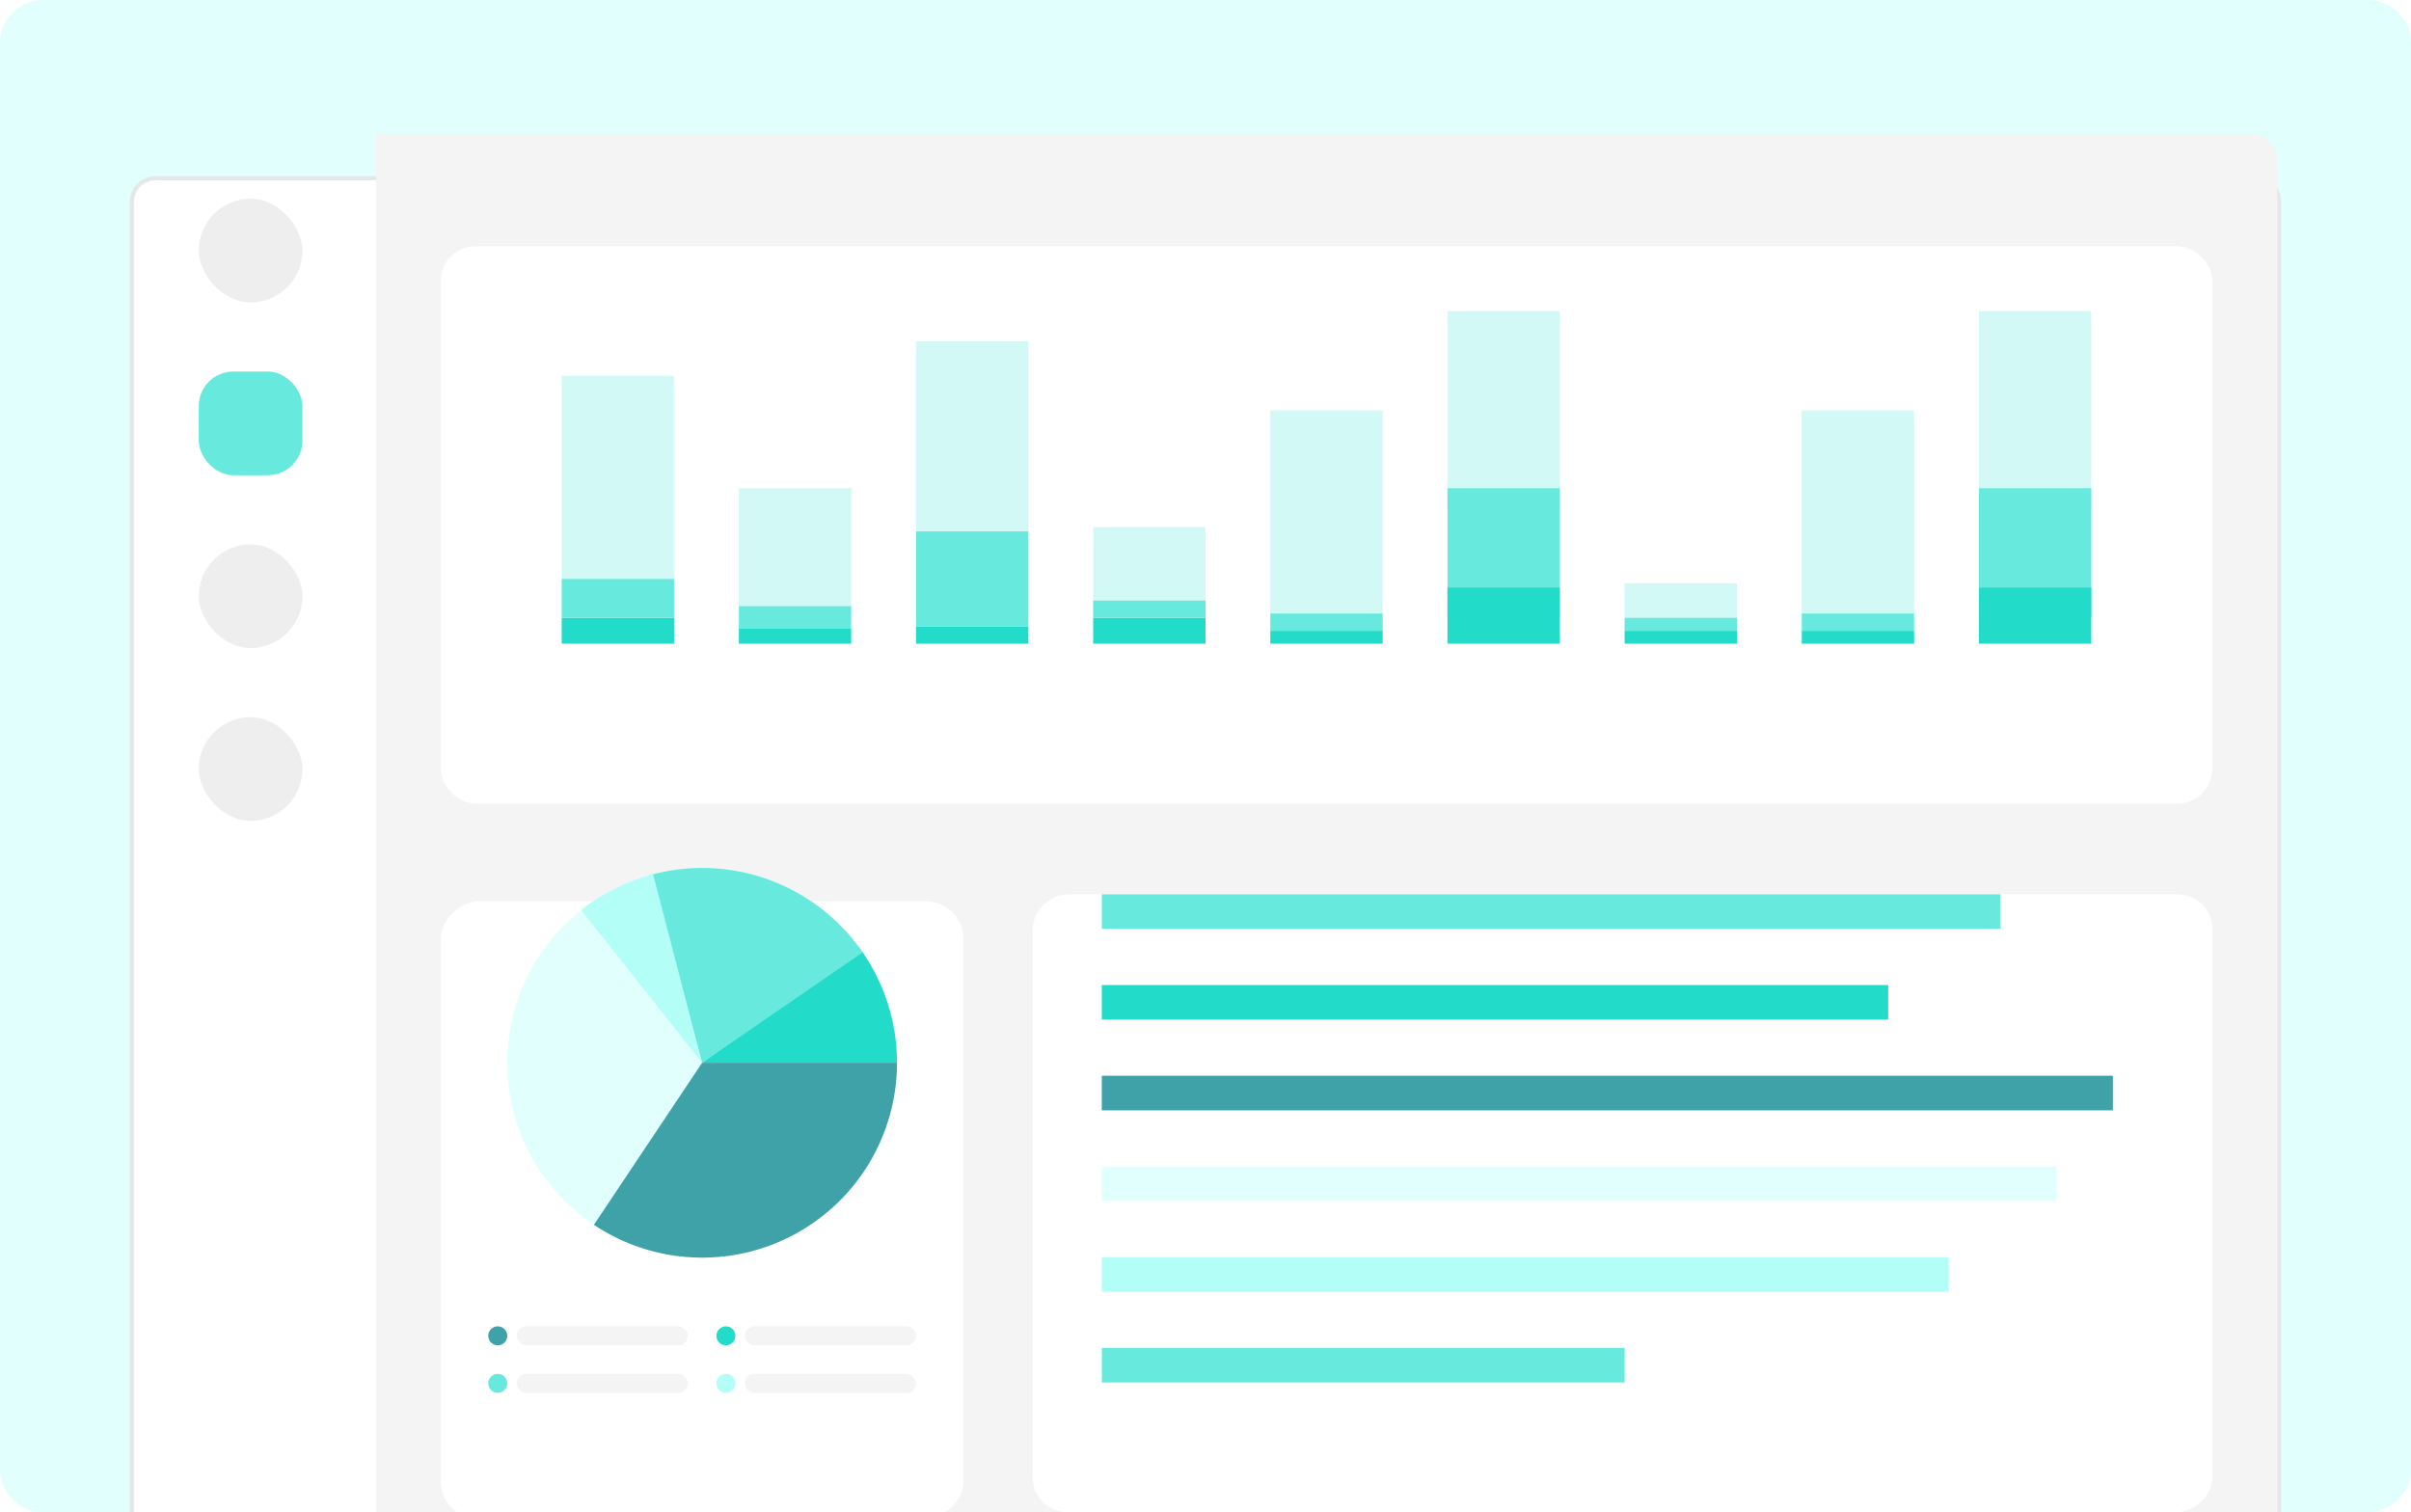 <svg width="558" height="350" viewBox="0 0 558 350" fill="none" xmlns="http://www.w3.org/2000/svg">
<g clip-path="url(#clip0_300_46033)">
<path d="M0 10C0 4.477 4.477 0 10 0H548C553.523 0 558 4.477 558 10V340C558 345.523 553.523 350 548 350H10C4.477 350 0 345.523 0 340V10Z" fill="#E1FFFC"/>
<g filter="url(#filter0_dd_300_46033)">
<path d="M30 36C30 32.686 32.686 30 36 30H522C525.314 30 528 32.686 528 36V350H30V36Z" fill="white"/>
<path d="M30.5 36C30.5 32.962 32.962 30.5 36 30.5H522C525.038 30.5 527.5 32.962 527.5 36V349.5H30.5V36Z" stroke="#E4E8EB"/>
</g>
<rect x="46" y="46" width="24" height="24" rx="12" fill="#EEEEEE"/>
<rect x="46" y="86" width="24" height="24" rx="8" fill="#67EADD"/>
<rect x="46" y="126" width="24" height="24" rx="12" fill="#EEEEEE"/>
<rect x="46" y="166" width="24" height="24" rx="12" fill="#EEEEEE"/>
<path d="M87 31H521C524.314 31 527 33.686 527 37V350H87V31Z" fill="#F4F4F4"/>
<g filter="url(#filter1_dd_300_46033)">
<rect width="129" height="410" rx="8" transform="matrix(4.37114e-08 1 1 -4.37114e-08 102 46)" fill="white"/>
</g>
<rect x="458" y="113" width="26" height="30" fill="#67EADD"/>
<rect x="458" y="72" width="26" height="47" fill="#67EADD" fill-opacity="0.3"/>
<rect x="458" y="136" width="26" height="13" fill="#22DBC8"/>
<rect x="417" y="146" width="26" height="3" fill="#22DBC8"/>
<rect x="417" y="142" width="26" height="4" fill="#67EADD"/>
<rect x="417" y="95" width="26" height="47" fill="#67EADD" fill-opacity="0.3"/>
<rect x="376" y="146" width="26" height="3" fill="#22DBC8"/>
<rect x="376" y="143" width="26" height="3" fill="#67EADD"/>
<rect x="376" y="135" width="26" height="8" fill="#67EADD" fill-opacity="0.3"/>
<rect x="335" y="113" width="26" height="30" fill="#67EADD"/>
<rect x="335" y="72" width="26" height="47" fill="#67EADD" fill-opacity="0.3"/>
<rect x="335" y="136" width="26" height="13" fill="#22DBC8"/>
<rect x="294" y="146" width="26" height="3" fill="#22DBC8"/>
<rect x="294" y="142" width="26" height="4" fill="#67EADD"/>
<rect x="294" y="95" width="26" height="47" fill="#67EADD" fill-opacity="0.3"/>
<rect x="253" y="143" width="26" height="6" fill="#22DBC8"/>
<rect x="253" y="139" width="26" height="4" fill="#67EADD"/>
<rect x="253" y="122" width="26" height="17" fill="#67EADD" fill-opacity="0.3"/>
<rect x="212" y="145" width="26" height="4" fill="#22DBC8"/>
<rect x="212" y="123" width="26" height="22" fill="#67EADD"/>
<rect x="212" y="79" width="26" height="44" fill="#67EADD" fill-opacity="0.3"/>
<rect x="171" y="145.516" width="26" height="3.484" fill="#22DBC8"/>
<rect x="171" y="140.29" width="26" height="5.226" fill="#67EADD"/>
<rect x="171" y="113" width="26" height="27.29" fill="#67EADD" fill-opacity="0.3"/>
<rect x="130" y="143" width="26" height="6" fill="#22DBC8"/>
<rect x="130" y="134" width="26" height="9" fill="#67EADD"/>
<rect x="130" y="87" width="26" height="47" fill="#67EADD" fill-opacity="0.3"/>
<g filter="url(#filter2_dd_300_46033)">
<rect x="223" y="191" width="143" height="121" rx="8.8" transform="rotate(90 223 191)" fill="white"/>
</g>
<ellipse cx="162.5" cy="246" rx="45.1" ry="45.1" fill="#E1FFFC"/>
<path d="M207.6 246C207.6 236.414 204.546 227.078 198.88 219.345L162.5 246H207.6Z" fill="#22DBC8"/>
<path d="M207.6 246C207.6 254.166 205.383 262.179 201.185 269.183C196.988 276.188 190.967 281.921 183.766 285.772C176.565 289.622 168.453 291.445 160.297 291.046C152.141 290.647 144.246 288.041 137.455 283.507L162.5 246H207.6Z" fill="#3EA2A8"/>
<path d="M199.66 220.443C194.316 212.673 186.67 206.773 177.798 203.574C168.926 200.375 159.275 200.038 150.202 202.609L162.5 246L199.66 220.443Z" fill="#67EADD"/>
<path d="M151.15 202.352C145.088 203.928 139.422 206.749 134.51 210.637L162.5 246L151.15 202.352Z" fill="#B3FEF7"/>
<rect x="172.4" y="307" width="39.6" height="4.4" rx="2.2" fill="#F4F4F4"/>
<circle cx="168" cy="309.2" r="2.2" fill="#22DBC8"/>
<rect x="119.6" y="307" width="39.6" height="4.4" rx="2.2" fill="#F4F4F4"/>
<circle cx="115.2" cy="309.2" r="2.2" fill="#3EA2A8"/>
<rect x="172.4" y="318" width="39.6" height="4.4" rx="2.2" fill="#F4F4F4"/>
<circle cx="168" cy="320.2" r="2.2" fill="#B3FEF7"/>
<rect x="119.6" y="318" width="39.6" height="4.4" rx="2.2" fill="#F4F4F4"/>
<circle cx="115.2" cy="320.2" r="2.2" fill="#67EADD"/>
<g filter="url(#filter3_dd_300_46033)">
<rect x="239" y="334" width="143" height="273" rx="8" transform="rotate(-90 239 334)" fill="white"/>
</g>
<rect x="255" y="207" width="208" height="8" fill="#67EADD"/>
<rect x="255" y="228" width="182" height="8" fill="#22DBC8"/>
<rect x="255" y="249" width="234" height="8" fill="#3EA2A8"/>
<rect x="255" y="270" width="221" height="8" fill="#E1FFFC"/>
<rect x="255" y="291" width="196" height="8" fill="#B3FEF7"/>
<rect x="255" y="312" width="121" height="8" fill="#67EADD"/>
</g>
<defs>
<filter id="filter0_dd_300_46033" x="21.946" y="25.973" width="514.108" height="340.135" filterUnits="userSpaceOnUse" color-interpolation-filters="sRGB">
<feFlood flood-opacity="0" result="BackgroundImageFix"/>
<feColorMatrix in="SourceAlpha" type="matrix" values="0 0 0 0 0 0 0 0 0 0 0 0 0 0 0 0 0 0 127 0" result="hardAlpha"/>
<feMorphology radius="1.342" operator="erode" in="SourceAlpha" result="effect1_dropShadow_300_46033"/>
<feOffset dy="2.685"/>
<feGaussianBlur stdDeviation="4.027"/>
<feComposite in2="hardAlpha" operator="out"/>
<feColorMatrix type="matrix" values="0 0 0 0 0.016 0 0 0 0 0.078 0 0 0 0 0.102 0 0 0 0.08 0"/>
<feBlend mode="normal" in2="BackgroundImageFix" result="effect1_dropShadow_300_46033"/>
<feColorMatrix in="SourceAlpha" type="matrix" values="0 0 0 0 0 0 0 0 0 0 0 0 0 0 0 0 0 0 127 0" result="hardAlpha"/>
<feOffset dy="8.054"/>
<feGaussianBlur stdDeviation="4.027"/>
<feComposite in2="hardAlpha" operator="out"/>
<feColorMatrix type="matrix" values="0 0 0 0 0.016 0 0 0 0 0.078 0 0 0 0 0.102 0 0 0 0.03 0"/>
<feBlend mode="normal" in2="effect1_dropShadow_300_46033" result="effect2_dropShadow_300_46033"/>
<feBlend mode="normal" in="SourceGraphic" in2="effect2_dropShadow_300_46033" result="shape"/>
</filter>
<filter id="filter1_dd_300_46033" x="99" y="46" width="416" height="135" filterUnits="userSpaceOnUse" color-interpolation-filters="sRGB">
<feFlood flood-opacity="0" result="BackgroundImageFix"/>
<feColorMatrix in="SourceAlpha" type="matrix" values="0 0 0 0 0 0 0 0 0 0 0 0 0 0 0 0 0 0 127 0" result="hardAlpha"/>
<feMorphology radius="14" operator="erode" in="SourceAlpha" result="effect1_dropShadow_300_46033"/>
<feOffset dy="8"/>
<feGaussianBlur stdDeviation="6"/>
<feComposite in2="hardAlpha" operator="out"/>
<feColorMatrix type="matrix" values="0 0 0 0 0.016 0 0 0 0 0.078 0 0 0 0 0.102 0 0 0 0.08 0"/>
<feBlend mode="normal" in2="BackgroundImageFix" result="effect1_dropShadow_300_46033"/>
<feColorMatrix in="SourceAlpha" type="matrix" values="0 0 0 0 0 0 0 0 0 0 0 0 0 0 0 0 0 0 127 0" result="hardAlpha"/>
<feOffset dy="3"/>
<feGaussianBlur stdDeviation="1.5"/>
<feComposite in2="hardAlpha" operator="out"/>
<feColorMatrix type="matrix" values="0 0 0 0 0.016 0 0 0 0 0.078 0 0 0 0 0.102 0 0 0 0.03 0"/>
<feBlend mode="normal" in2="effect1_dropShadow_300_46033" result="effect2_dropShadow_300_46033"/>
<feBlend mode="normal" in="SourceGraphic" in2="effect2_dropShadow_300_46033" result="shape"/>
</filter>
<filter id="filter2_dd_300_46033" x="88.8" y="184.4" width="147.4" height="176" filterUnits="userSpaceOnUse" color-interpolation-filters="sRGB">
<feFlood flood-opacity="0" result="BackgroundImageFix"/>
<feColorMatrix in="SourceAlpha" type="matrix" values="0 0 0 0 0 0 0 0 0 0 0 0 0 0 0 0 0 0 127 0" result="hardAlpha"/>
<feMorphology radius="2.2" operator="erode" in="SourceAlpha" result="effect1_dropShadow_300_46033"/>
<feOffset dy="4.4"/>
<feGaussianBlur stdDeviation="6.6"/>
<feComposite in2="hardAlpha" operator="out"/>
<feColorMatrix type="matrix" values="0 0 0 0 0.016 0 0 0 0 0.078 0 0 0 0 0.102 0 0 0 0.08 0"/>
<feBlend mode="normal" in2="BackgroundImageFix" result="effect1_dropShadow_300_46033"/>
<feColorMatrix in="SourceAlpha" type="matrix" values="0 0 0 0 0 0 0 0 0 0 0 0 0 0 0 0 0 0 127 0" result="hardAlpha"/>
<feOffset dy="13.2"/>
<feGaussianBlur stdDeviation="6.6"/>
<feComposite in2="hardAlpha" operator="out"/>
<feColorMatrix type="matrix" values="0 0 0 0 0.016 0 0 0 0 0.078 0 0 0 0 0.102 0 0 0 0.03 0"/>
<feBlend mode="normal" in2="effect1_dropShadow_300_46033" result="effect2_dropShadow_300_46033"/>
<feBlend mode="normal" in="SourceGraphic" in2="effect2_dropShadow_300_46033" result="shape"/>
</filter>
<filter id="filter3_dd_300_46033" x="227" y="185" width="297" height="173" filterUnits="userSpaceOnUse" color-interpolation-filters="sRGB">
<feFlood flood-opacity="0" result="BackgroundImageFix"/>
<feColorMatrix in="SourceAlpha" type="matrix" values="0 0 0 0 0 0 0 0 0 0 0 0 0 0 0 0 0 0 127 0" result="hardAlpha"/>
<feMorphology radius="2" operator="erode" in="SourceAlpha" result="effect1_dropShadow_300_46033"/>
<feOffset dy="4"/>
<feGaussianBlur stdDeviation="6"/>
<feComposite in2="hardAlpha" operator="out"/>
<feColorMatrix type="matrix" values="0 0 0 0 0.016 0 0 0 0 0.078 0 0 0 0 0.102 0 0 0 0.08 0"/>
<feBlend mode="normal" in2="BackgroundImageFix" result="effect1_dropShadow_300_46033"/>
<feColorMatrix in="SourceAlpha" type="matrix" values="0 0 0 0 0 0 0 0 0 0 0 0 0 0 0 0 0 0 127 0" result="hardAlpha"/>
<feOffset dy="12"/>
<feGaussianBlur stdDeviation="6"/>
<feComposite in2="hardAlpha" operator="out"/>
<feColorMatrix type="matrix" values="0 0 0 0 0.016 0 0 0 0 0.078 0 0 0 0 0.102 0 0 0 0.03 0"/>
<feBlend mode="normal" in2="effect1_dropShadow_300_46033" result="effect2_dropShadow_300_46033"/>
<feBlend mode="normal" in="SourceGraphic" in2="effect2_dropShadow_300_46033" result="shape"/>
</filter>
<clipPath id="clip0_300_46033">
<path d="M0 10C0 4.477 4.477 0 10 0H548C553.523 0 558 4.477 558 10V340C558 345.523 553.523 350 548 350H10C4.477 350 0 345.523 0 340V10Z" fill="white"/>
</clipPath>
</defs>
</svg>
